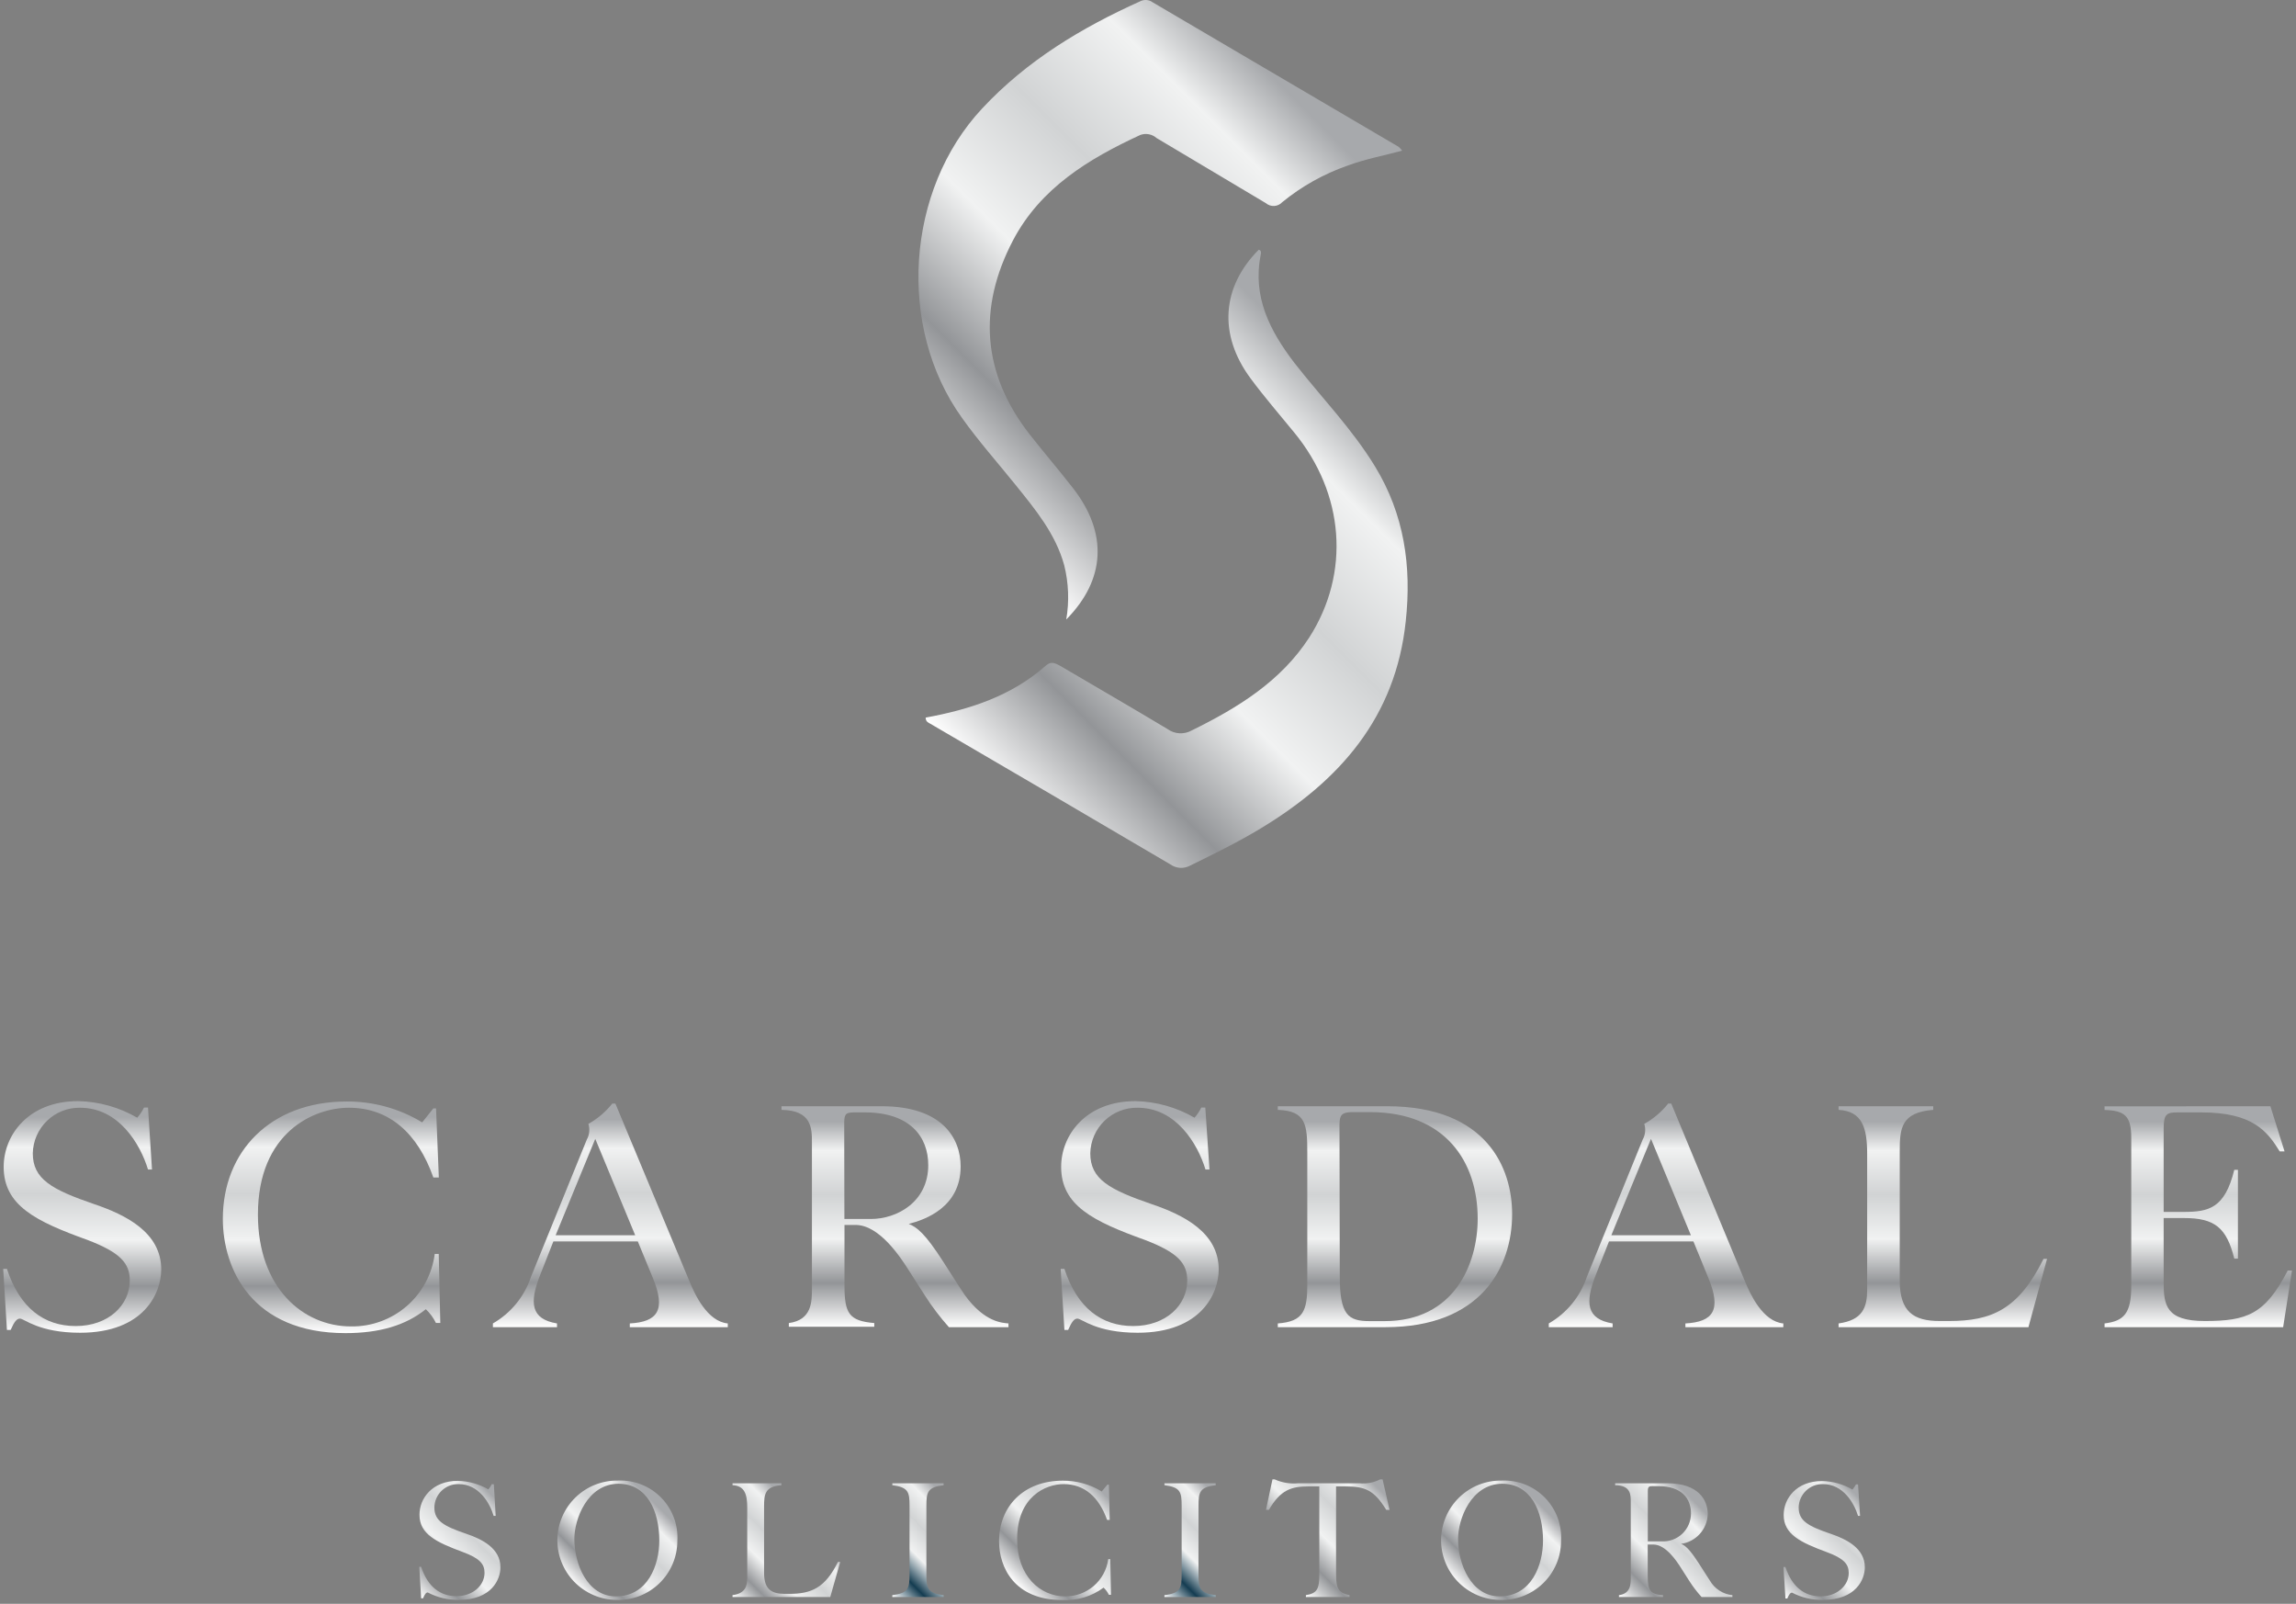 <svg width="179" height="125" viewBox="0 0 179 125" fill="none" xmlns="http://www.w3.org/2000/svg">
<rect x="0" y="0" width="179" height="125" fill="#808080" stroke="none"/>
<path d="M78.978 18.73C76.213 24.005 76.569 29.134 80.305 33.894C81.408 35.294 82.569 36.651 83.665 38.058C86.378 41.548 86.197 45.176 83.128 48.281C83.369 46.875 83.314 45.435 82.968 44.051C82.293 41.599 80.712 39.698 79.174 37.79C77.773 36.049 76.271 34.365 74.987 32.552C69.909 25.485 70.634 14.812 76.562 8.464C80.051 4.72 84.325 2.152 88.946 0.077C89.094 0.012 89.257 -0.012 89.417 0.005C89.578 0.023 89.731 0.083 89.861 0.178L109.044 11.446C109.144 11.534 109.235 11.634 109.312 11.743C107.861 12.135 106.41 12.404 105.046 12.912C103.2 13.557 101.482 14.519 99.967 15.756C99.806 15.932 99.583 16.038 99.345 16.053C99.107 16.068 98.872 15.99 98.69 15.835C95.861 14.138 93.009 12.462 90.165 10.757C89.996 10.607 89.789 10.506 89.567 10.464C89.345 10.422 89.115 10.441 88.903 10.517C84.862 12.382 81.118 14.66 78.978 18.73Z" fill="url(#paint0_linear_68_87)"/>
<path d="M107.208 36.368C109.479 40.097 110.059 44.131 109.595 48.419C108.804 55.914 104.451 60.84 98.291 64.562C96.514 65.636 94.663 66.543 92.784 67.464C92.545 67.595 92.274 67.655 92.002 67.638C91.73 67.621 91.468 67.529 91.246 67.37C85.016 63.704 78.782 60.052 72.542 56.414C72.375 56.32 72.172 56.255 72.165 55.928C75.618 55.297 78.854 54.245 81.524 51.887C81.952 51.503 82.25 51.691 82.641 51.887C85.435 53.534 88.243 55.152 91.021 56.821C91.292 57.018 91.614 57.133 91.949 57.152C92.283 57.171 92.616 57.094 92.908 56.93C96.499 55.167 99.866 53.099 102.078 49.674C105.3 44.639 104.806 38.465 100.903 33.713C99.757 32.305 98.56 30.934 97.486 29.476C94.975 26.073 95.244 22.372 98.132 19.463C98.356 19.521 98.32 19.71 98.291 19.848C97.624 23.142 99.017 25.797 100.91 28.278C103 30.956 105.416 33.422 107.208 36.368Z" fill="url(#paint1_linear_68_87)"/>
<path d="M11.851 91.153H11.539C10.937 89.165 9.261 86.336 6.243 86.336C5.284 86.32 4.359 86.684 3.668 87.349C2.978 88.014 2.578 88.925 2.557 89.883C2.557 91.893 4.008 92.706 7.375 93.859C9.769 94.672 12.569 96.036 12.569 98.938C12.569 100.759 11.249 103.872 6.243 103.872C3.014 103.872 1.89 102.769 1.556 102.769C1.317 102.769 1.121 102.987 0.83 103.654H0.54L0.25 98.894H0.54C1.549 101.956 3.442 103.349 5.902 103.349C8.463 103.349 10.117 101.717 10.117 99.801C10.117 98.459 9.392 97.625 6.816 96.638C2.789 95.187 0.286 93.961 0.286 90.943C0.286 88.476 2.202 85.82 6.091 85.82C7.711 85.854 9.296 86.299 10.698 87.112C10.91 86.874 11.088 86.608 11.227 86.321H11.539L11.851 91.153Z" fill="url(#paint2_linear_68_87)"/>
<path d="M34.212 91.77H33.784C32.558 88.302 30.331 86.336 27.196 86.336C24.49 86.336 20.108 88.229 20.108 94.672C20.108 100.367 23.627 103.378 27.363 103.378C28.956 103.402 30.501 102.84 31.706 101.797C32.91 100.755 33.688 99.306 33.893 97.727H34.205L34.328 103.11H33.987C33.791 102.707 33.523 102.343 33.197 102.036C31.622 103.306 29.569 103.901 26.928 103.901C19.673 103.901 17.373 98.945 17.373 94.991C17.373 89.775 21.058 85.85 27.022 85.85C29.099 85.836 31.138 86.399 32.914 87.475L33.784 86.386H33.995L34.212 91.77Z" fill="url(#paint3_linear_68_87)"/>
<path d="M53.773 99.918C54.157 100.846 55.136 103.001 56.74 103.146V103.436H49.1V103.146C51.277 103.03 51.93 102.094 50.899 99.606L49.724 96.754H43.143L42.113 99.366C41.25 101.543 41.388 102.812 43.426 103.146V103.436H38.428V103.146C39.828 102.342 40.885 101.051 41.395 99.518L45.748 88.817C45.851 88.632 45.915 88.427 45.936 88.216C45.957 88.006 45.935 87.793 45.871 87.591C46.591 87.192 47.225 86.654 47.736 86.009H47.975L53.773 99.918ZM46.408 88.759L43.318 96.275H49.521L46.408 88.759Z" fill="url(#paint4_linear_68_87)"/>
<path d="M68.733 86.219C73.456 86.219 74.893 88.708 74.893 90.914C74.893 94.07 72.157 95.056 70.844 95.39C71.468 95.63 72.114 96.116 73.55 98.358C73.812 98.764 74.936 100.534 75.205 100.919C76.779 103.095 78.172 103.095 78.622 103.146V103.436H73.978C73.301 102.678 72.685 101.868 72.136 101.013L70.909 99.098C70.22 98.002 68.566 95.47 66.701 95.47H65.838V100.171C65.838 102.348 66.172 102.95 68.16 103.117V103.407H61.499V103.117C63.299 102.878 63.299 101.441 63.299 100.44V89.02C63.299 87.968 63.299 86.531 60.926 86.502V86.219H68.733ZM65.831 95.006H67.891C69.945 95.006 72.368 93.663 72.368 90.812C72.368 88.563 70.917 86.698 67.412 86.698H66.723C65.998 86.698 65.816 86.742 65.816 87.511L65.831 95.006Z" fill="url(#paint5_linear_68_87)"/>
<path d="M94.294 91.153H93.982C93.379 89.165 91.704 86.336 88.692 86.336C87.733 86.318 86.805 86.682 86.113 87.347C85.421 88.012 85.02 88.924 85 89.883C85 91.893 86.451 92.706 89.817 93.859C92.211 94.672 95.012 96.036 95.012 98.938C95.012 100.759 93.691 103.872 88.692 103.872C85.457 103.872 84.339 102.769 83.998 102.769C83.759 102.769 83.563 102.987 83.273 103.654H82.983L82.692 98.894H82.983C83.991 101.956 85.885 103.349 88.344 103.349C90.905 103.349 92.56 101.717 92.56 99.801C92.56 98.459 91.834 97.625 89.258 96.638C85.232 95.187 82.729 93.961 82.729 90.943C82.729 88.476 84.644 85.82 88.533 85.82C90.148 85.857 91.728 86.301 93.126 87.112C93.338 86.874 93.516 86.608 93.655 86.321H93.967L94.294 91.153Z" fill="url(#paint6_linear_68_87)"/>
<path d="M108.144 86.219C115.95 86.219 117.888 91.081 117.888 94.621C117.888 98.815 115.421 103.436 108.028 103.436H99.619V103.146C101.628 103.001 101.919 102.145 101.919 100.106V89.833C101.919 87.656 101.824 86.575 99.619 86.502V86.219H108.144ZM104.451 99.446C104.451 102.486 105.097 102.965 106.773 102.965H107.948C113.36 102.965 115.203 98.532 115.203 94.984C115.203 90.58 112.715 86.677 106.802 86.677H105.481C104.306 86.677 104.429 87.061 104.429 88.498L104.451 99.446Z" fill="url(#paint7_linear_68_87)"/>
<path d="M136.062 99.918C136.447 100.846 137.426 103.001 139.03 103.146V103.436H131.397V103.146C133.574 103.03 134.219 102.094 133.189 99.606L132.021 96.754H125.441L124.41 99.366C123.547 101.543 123.685 102.812 125.723 103.146V103.436H120.746V103.146C122.147 102.342 123.203 101.051 123.714 99.518L128.067 88.817C128.17 88.632 128.234 88.427 128.255 88.216C128.276 88.006 128.254 87.793 128.19 87.591C128.91 87.192 129.544 86.654 130.055 86.009H130.294L136.062 99.918ZM128.713 88.759L125.622 96.275H131.825L128.713 88.759Z" fill="url(#paint8_linear_68_87)"/>
<path d="M150.718 86.219V86.502C148.201 86.698 148.106 87.954 148.106 89.738V99.794C148.106 102.239 149.18 102.957 151.219 102.957H151.944C155.267 102.957 157.349 102.072 159.316 98.118H159.591L158.14 103.436H143.339V103.146C145.233 102.885 145.567 101.876 145.567 100.512V89.927C145.567 87.895 145.182 86.604 143.339 86.502V86.219H150.718Z" fill="url(#paint9_linear_68_87)"/>
<path d="M177.004 86.219L178.107 89.738H177.73C176.75 88.157 175.626 86.698 171.599 86.698H169.785C168.922 86.698 168.682 86.814 168.682 87.968V94.454H170.235C172.179 94.454 173.449 94.193 174.189 91.175H174.472V98.096H174.189C173.587 95.673 172.658 94.933 170.264 94.933H168.682V99.918C168.682 101.731 168.871 102.957 171.889 102.957C175.169 102.957 176.583 102.45 178.354 99.025H178.687L177.998 103.436H164.075V103.146C165.606 102.958 166.157 102.355 166.157 100.2V88.686C166.157 86.981 165.657 86.553 164.075 86.51V86.227L177.004 86.219Z" fill="url(#paint10_linear_68_87)"/>
<path d="M38.645 118.143H38.486C38.181 117.12 37.318 115.668 35.758 115.668C35.513 115.663 35.27 115.705 35.043 115.794C34.815 115.882 34.608 116.015 34.431 116.185C34.255 116.354 34.115 116.556 34.017 116.78C33.92 117.004 33.868 117.245 33.864 117.49C33.864 118.527 34.59 118.941 36.338 119.536C37.571 119.956 39.015 120.66 39.015 122.155C39.015 123.091 38.34 124.694 35.758 124.694C34.919 124.702 34.092 124.503 33.349 124.114C33.225 124.114 33.131 124.223 32.979 124.571H32.834L32.689 122.111H32.834C33.349 123.693 34.336 124.404 35.598 124.404C36.86 124.404 37.775 123.57 37.775 122.583C37.775 121.894 37.405 121.451 36.07 120.958C34.002 120.189 32.703 119.572 32.703 118.055C32.703 116.786 33.69 115.415 35.7 115.415C36.534 115.434 37.35 115.664 38.072 116.082C38.176 115.957 38.267 115.821 38.34 115.676H38.5L38.645 118.143Z" fill="url(#paint11_linear_68_87)"/>
<path d="M52.807 120.109C52.805 120.727 52.678 121.337 52.435 121.905C52.192 122.472 51.837 122.985 51.392 123.413C50.947 123.841 50.42 124.175 49.843 124.395C49.266 124.615 48.651 124.717 48.033 124.695C47.423 124.685 46.82 124.555 46.259 124.313C45.699 124.07 45.191 123.72 44.766 123.281C44.341 122.842 44.007 122.324 43.782 121.757C43.557 121.189 43.446 120.582 43.455 119.971C43.465 119.361 43.595 118.758 43.837 118.197C44.08 117.637 44.43 117.129 44.869 116.704C45.307 116.279 45.825 115.944 46.393 115.719C46.961 115.495 47.568 115.384 48.179 115.393C48.801 115.367 49.422 115.471 50.002 115.7C50.581 115.929 51.106 116.277 51.542 116.721C51.979 117.166 52.317 117.697 52.535 118.281C52.753 118.864 52.846 119.487 52.807 120.109ZM44.776 119.942C44.776 121.872 45.777 124.419 48.019 124.419C50.515 124.419 51.4 121.967 51.4 120.066C51.4 117.795 50.464 115.64 48.208 115.64C45.777 115.669 44.776 118.419 44.776 119.942Z" fill="url(#paint12_linear_68_87)"/>
<path d="M60.919 115.604V115.756C59.62 115.85 59.569 116.481 59.569 117.417V122.598C59.569 123.853 60.128 124.223 61.173 124.223H61.536C63.248 124.223 64.322 123.766 65.33 121.734H65.504L64.728 124.47H57.11V124.324C58.082 124.187 58.256 123.671 58.256 122.968V117.519C58.256 116.467 58.06 115.799 57.11 115.756V115.604H60.919Z" fill="url(#paint13_linear_68_87)"/>
<path d="M73.565 124.47H69.567V124.324C70.83 124.172 70.909 123.766 70.909 122.721V117.359C70.909 116.293 70.815 115.908 69.567 115.756V115.604H73.565V115.756C72.31 115.901 72.223 116.307 72.223 117.359V122.721C72.223 123.78 72.317 124.172 73.565 124.324V124.47Z" fill="url(#paint14_linear_68_87)"/>
<path d="M86.516 118.462H86.313C85.681 116.677 84.535 115.669 82.924 115.669C81.531 115.669 79.297 116.641 79.297 119.957C79.297 122.859 81.111 124.419 83.033 124.419C83.852 124.431 84.648 124.143 85.268 123.608C85.889 123.073 86.291 122.329 86.4 121.517H86.559L86.617 124.296H86.45C86.347 124.086 86.207 123.897 86.037 123.737C85.107 124.427 83.964 124.768 82.808 124.702C79.072 124.702 77.889 122.148 77.889 120.116C77.889 117.425 79.79 115.401 82.859 115.401C83.929 115.393 84.979 115.685 85.892 116.242L86.334 115.712H86.45L86.516 118.462Z" fill="url(#paint15_linear_68_87)"/>
<path d="M94.779 124.47H90.782V124.324C92.044 124.172 92.124 123.766 92.124 122.721V117.359C92.124 116.293 92.03 115.908 90.782 115.756V115.604H94.779V115.756C93.524 115.901 93.437 116.307 93.437 117.359V122.721C93.437 123.78 93.532 124.172 94.779 124.324V124.47Z" fill="url(#paint16_linear_68_87)"/>
<path d="M108.332 117.679H108.079C107.121 116.133 106.439 115.85 104.886 115.85H104.161V122.699C104.161 123.889 104.4 124.151 105.213 124.325V124.47H101.81V124.325C102.673 124.172 102.855 123.882 102.855 122.707V115.85H102.006C100.685 115.85 99.829 116.112 98.922 117.679H98.697L99.205 115.299H99.372C99.949 115.56 100.585 115.665 101.215 115.604H105.974C106.534 115.662 107.099 115.556 107.6 115.299H107.788L108.332 117.679Z" fill="url(#paint17_linear_68_87)"/>
<path d="M121.704 120.109C121.701 120.727 121.575 121.337 121.332 121.905C121.088 122.472 120.734 122.985 120.288 123.413C119.843 123.841 119.316 124.175 118.739 124.395C118.162 124.615 117.547 124.717 116.93 124.695C116.319 124.685 115.716 124.555 115.156 124.313C114.595 124.07 114.088 123.72 113.663 123.281C113.238 122.842 112.903 122.324 112.678 121.757C112.453 121.189 112.342 120.582 112.352 119.971C112.361 119.361 112.491 118.758 112.734 118.197C112.976 117.637 113.327 117.129 113.765 116.704C114.204 116.279 114.722 115.944 115.29 115.719C115.858 115.495 116.464 115.384 117.075 115.393C117.698 115.367 118.319 115.471 118.898 115.7C119.478 115.929 120.002 116.277 120.439 116.721C120.875 117.166 121.213 117.697 121.431 118.281C121.649 118.864 121.742 119.487 121.704 120.109ZM113.672 119.942C113.672 121.872 114.674 124.419 116.915 124.419C119.411 124.419 120.296 121.967 120.296 120.066C120.296 117.795 119.361 115.64 117.104 115.64C114.674 115.669 113.672 118.419 113.672 119.942Z" fill="url(#paint18_linear_68_87)"/>
<path d="M129.968 115.604C132.399 115.604 133.139 116.888 133.139 118.02C133.118 118.588 132.899 119.13 132.518 119.552C132.137 119.974 131.619 120.249 131.056 120.327C131.376 120.45 131.709 120.711 132.449 121.858C132.58 122.068 133.175 122.989 133.298 123.178C133.48 123.496 133.734 123.765 134.041 123.965C134.348 124.164 134.697 124.287 135.061 124.324V124.47H132.66C132.308 124.084 131.99 123.669 131.709 123.229L131.078 122.242C130.723 121.669 129.866 120.378 128.901 120.378H128.459V122.808C128.459 123.94 128.626 124.259 129.649 124.324V124.47H126.217V124.324C127.138 124.201 127.138 123.461 127.138 122.946V117.047C127.138 116.503 127.138 115.763 125.92 115.756V115.604H129.968ZM128.466 120.131H129.525C129.822 120.149 130.119 120.106 130.399 120.004C130.678 119.903 130.934 119.745 131.15 119.541C131.366 119.337 131.538 119.091 131.655 118.818C131.773 118.546 131.833 118.251 131.833 117.954C131.833 116.793 131.107 115.828 129.279 115.828H128.931C128.56 115.828 128.466 115.828 128.466 116.249V120.131Z" fill="url(#paint19_linear_68_87)"/>
<path d="M145.015 118.143H144.856C144.544 117.12 143.68 115.669 142.128 115.669C141.883 115.663 141.64 115.705 141.412 115.794C141.184 115.882 140.976 116.015 140.799 116.184C140.622 116.353 140.481 116.556 140.383 116.78C140.284 117.004 140.232 117.245 140.227 117.49C140.227 118.527 140.952 118.941 142.708 119.536C143.942 119.957 145.385 120.66 145.385 122.155C145.385 123.091 144.703 124.694 142.128 124.694C141.288 124.711 140.457 124.516 139.712 124.128C139.588 124.128 139.487 124.237 139.342 124.585H139.197L139.044 122.126H139.197C139.712 123.708 140.698 124.419 141.954 124.419C143.209 124.419 144.13 123.584 144.13 122.597C144.13 121.908 143.76 121.466 142.425 120.972C140.35 120.203 139.059 119.586 139.059 118.07C139.059 116.8 140.045 115.429 142.055 115.429C142.887 115.447 143.702 115.677 144.42 116.097C144.528 115.972 144.62 115.836 144.696 115.69H144.856L145.015 118.143Z" fill="url(#paint20_linear_68_87)"/>
<defs>
<linearGradient id="paint0_linear_68_87" x1="71.526" y1="36.68" x2="102.906" y2="5.301" gradientUnits="userSpaceOnUse">
<stop stop-color="white"/>
<stop offset="0.2" stop-color="#939598"/>
<stop offset="0.4" stop-color="#F1F2F2"/>
<stop offset="0.6" stop-color="#D1D3D4"/>
<stop offset="0.8" stop-color="#F1F2F2"/>
<stop offset="0.93" stop-color="#A7A9AC"/>
</linearGradient>
<linearGradient id="paint1_linear_68_87" x1="78.455" y1="62.4" x2="109.82" y2="31.035" gradientUnits="userSpaceOnUse">
<stop stop-color="white"/>
<stop offset="0.2" stop-color="#939598"/>
<stop offset="0.4" stop-color="#F1F2F2"/>
<stop offset="0.6" stop-color="#D1D3D4"/>
<stop offset="0.8" stop-color="#F1F2F2"/>
<stop offset="0.93" stop-color="#A7A9AC"/>
</linearGradient>
<linearGradient id="paint2_linear_68_87" x1="6.417" y1="103.864" x2="6.417" y2="85.813" gradientUnits="userSpaceOnUse">
<stop stop-color="white"/>
<stop offset="0.2" stop-color="#939598"/>
<stop offset="0.4" stop-color="#F1F2F2"/>
<stop offset="0.6" stop-color="#D1D3D4"/>
<stop offset="0.8" stop-color="#F1F2F2"/>
<stop offset="0.93" stop-color="#A7A9AC"/>
</linearGradient>
<linearGradient id="paint3_linear_68_87" x1="25.854" y1="103.865" x2="25.854" y2="85.813" gradientUnits="userSpaceOnUse">
<stop stop-color="white"/>
<stop offset="0.2" stop-color="#939598"/>
<stop offset="0.4" stop-color="#F1F2F2"/>
<stop offset="0.6" stop-color="#D1D3D4"/>
<stop offset="0.8" stop-color="#F1F2F2"/>
<stop offset="0.93" stop-color="#A7A9AC"/>
</linearGradient>
<linearGradient id="paint4_linear_68_87" x1="47.598" y1="103.436" x2="47.598" y2="86.023" gradientUnits="userSpaceOnUse">
<stop stop-color="white"/>
<stop offset="0.2" stop-color="#939598"/>
<stop offset="0.4" stop-color="#F1F2F2"/>
<stop offset="0.6" stop-color="#D1D3D4"/>
<stop offset="0.8" stop-color="#F1F2F2"/>
<stop offset="0.93" stop-color="#A7A9AC"/>
</linearGradient>
<linearGradient id="paint5_linear_68_87" x1="69.763" y1="103.436" x2="69.763" y2="86.219" gradientUnits="userSpaceOnUse">
<stop stop-color="white"/>
<stop offset="0.2" stop-color="#939598"/>
<stop offset="0.4" stop-color="#F1F2F2"/>
<stop offset="0.6" stop-color="#D1D3D4"/>
<stop offset="0.8" stop-color="#F1F2F2"/>
<stop offset="0.93" stop-color="#A7A9AC"/>
</linearGradient>
<linearGradient id="paint6_linear_68_87" x1="88.874" y1="103.864" x2="88.874" y2="85.813" gradientUnits="userSpaceOnUse">
<stop stop-color="white"/>
<stop offset="0.2" stop-color="#939598"/>
<stop offset="0.4" stop-color="#F1F2F2"/>
<stop offset="0.6" stop-color="#D1D3D4"/>
<stop offset="0.8" stop-color="#F1F2F2"/>
<stop offset="0.93" stop-color="#A7A9AC"/>
</linearGradient>
<linearGradient id="paint7_linear_68_87" x1="108.753" y1="103.436" x2="108.753" y2="86.219" gradientUnits="userSpaceOnUse">
<stop stop-color="white"/>
<stop offset="0.2" stop-color="#939598"/>
<stop offset="0.4" stop-color="#F1F2F2"/>
<stop offset="0.6" stop-color="#D1D3D4"/>
<stop offset="0.8" stop-color="#F1F2F2"/>
<stop offset="0.93" stop-color="#A7A9AC"/>
</linearGradient>
<linearGradient id="paint8_linear_68_87" x1="129.888" y1="103.436" x2="129.888" y2="86.023" gradientUnits="userSpaceOnUse">
<stop stop-color="white"/>
<stop offset="0.2" stop-color="#939598"/>
<stop offset="0.4" stop-color="#F1F2F2"/>
<stop offset="0.6" stop-color="#D1D3D4"/>
<stop offset="0.8" stop-color="#F1F2F2"/>
<stop offset="0.93" stop-color="#A7A9AC"/>
</linearGradient>
<linearGradient id="paint9_linear_68_87" x1="151.48" y1="103.436" x2="151.48" y2="86.219" gradientUnits="userSpaceOnUse">
<stop stop-color="white"/>
<stop offset="0.2" stop-color="#939598"/>
<stop offset="0.4" stop-color="#F1F2F2"/>
<stop offset="0.6" stop-color="#D1D3D4"/>
<stop offset="0.8" stop-color="#F1F2F2"/>
<stop offset="0.93" stop-color="#A7A9AC"/>
</linearGradient>
<linearGradient id="paint10_linear_68_87" x1="171.389" y1="103.436" x2="171.389" y2="86.219" gradientUnits="userSpaceOnUse">
<stop stop-color="white"/>
<stop offset="0.2" stop-color="#939598"/>
<stop offset="0.4" stop-color="#F1F2F2"/>
<stop offset="0.6" stop-color="#D1D3D4"/>
<stop offset="0.8" stop-color="#F1F2F2"/>
<stop offset="0.93" stop-color="#A7A9AC"/>
</linearGradient>
<linearGradient id="paint11_linear_68_87" x1="32.072" y1="123.831" x2="39.371" y2="116.532" gradientUnits="userSpaceOnUse">
<stop stop-color="white"/>
<stop offset="0.2" stop-color="#939598"/>
<stop offset="0.4" stop-color="#F1F2F2"/>
<stop offset="0.6" stop-color="#D1D3D4"/>
<stop offset="0.8" stop-color="#F1F2F2"/>
<stop offset="0.93" stop-color="#A7A9AC"/>
</linearGradient>
<linearGradient id="paint12_linear_68_87" x1="44.696" y1="123.403" x2="51.458" y2="116.634" gradientUnits="userSpaceOnUse">
<stop stop-color="white"/>
<stop offset="0.2" stop-color="#939598"/>
<stop offset="0.4" stop-color="#F1F2F2"/>
<stop offset="0.6" stop-color="#D1D3D4"/>
<stop offset="0.8" stop-color="#F1F2F2"/>
<stop offset="0.93" stop-color="#A7A9AC"/>
</linearGradient>
<linearGradient id="paint13_linear_68_87" x1="56.798" y1="124.158" x2="63.132" y2="117.824" gradientUnits="userSpaceOnUse">
<stop stop-color="white"/>
<stop offset="0.2" stop-color="#939598"/>
<stop offset="0.4" stop-color="#F1F2F2"/>
<stop offset="0.6" stop-color="#D1D3D4"/>
<stop offset="0.8" stop-color="#F1F2F2"/>
<stop offset="0.93" stop-color="#A7A9AC"/>
</linearGradient>
<linearGradient id="paint14_linear_68_87" x1="68.348" y1="123.251" x2="74.784" y2="116.822" gradientUnits="userSpaceOnUse">
<stop stop-color="white"/>
<stop offset="0.2" stop-color="#143C51"/>
<stop offset="0.4" stop-color="#F1F2F2"/>
<stop offset="0.6" stop-color="#D1D3D4"/>
<stop offset="0.8" stop-color="#F1F2F2"/>
<stop offset="0.93" stop-color="#A7A9AC"/>
</linearGradient>
<linearGradient id="paint15_linear_68_87" x1="79.558" y1="123.831" x2="87.045" y2="116.344" gradientUnits="userSpaceOnUse">
<stop stop-color="white"/>
<stop offset="0.2" stop-color="#939598"/>
<stop offset="0.4" stop-color="#F1F2F2"/>
<stop offset="0.6" stop-color="#D1D3D4"/>
<stop offset="0.8" stop-color="#F1F2F2"/>
<stop offset="0.93" stop-color="#A7A9AC"/>
</linearGradient>
<linearGradient id="paint16_linear_68_87" x1="89.563" y1="123.251" x2="95.998" y2="116.822" gradientUnits="userSpaceOnUse">
<stop stop-color="white"/>
<stop offset="0.2" stop-color="#143C51"/>
<stop offset="0.4" stop-color="#F1F2F2"/>
<stop offset="0.6" stop-color="#D1D3D4"/>
<stop offset="0.8" stop-color="#F1F2F2"/>
<stop offset="0.93" stop-color="#A7A9AC"/>
</linearGradient>
<linearGradient id="paint17_linear_68_87" x1="99.728" y1="122.38" x2="107.309" y2="114.791" gradientUnits="userSpaceOnUse">
<stop stop-color="white"/>
<stop offset="0.2" stop-color="#939598"/>
<stop offset="0.4" stop-color="#F1F2F2"/>
<stop offset="0.6" stop-color="#D1D3D4"/>
<stop offset="0.8" stop-color="#F1F2F2"/>
<stop offset="0.93" stop-color="#A7A9AC"/>
</linearGradient>
<linearGradient id="paint18_linear_68_87" x1="113.593" y1="123.403" x2="120.362" y2="116.634" gradientUnits="userSpaceOnUse">
<stop stop-color="white"/>
<stop offset="0.2" stop-color="#939598"/>
<stop offset="0.4" stop-color="#F1F2F2"/>
<stop offset="0.6" stop-color="#D1D3D4"/>
<stop offset="0.8" stop-color="#F1F2F2"/>
<stop offset="0.93" stop-color="#A7A9AC"/>
</linearGradient>
<linearGradient id="paint19_linear_68_87" x1="126.144" y1="124.39" x2="133.305" y2="117.229" gradientUnits="userSpaceOnUse">
<stop stop-color="white"/>
<stop offset="0.2" stop-color="#939598"/>
<stop offset="0.4" stop-color="#F1F2F2"/>
<stop offset="0.6" stop-color="#D1D3D4"/>
<stop offset="0.8" stop-color="#F1F2F2"/>
<stop offset="0.93" stop-color="#A7A9AC"/>
</linearGradient>
<linearGradient id="paint20_linear_68_87" x1="138.442" y1="123.831" x2="145.734" y2="116.532" gradientUnits="userSpaceOnUse">
<stop stop-color="white"/>
<stop offset="0.2" stop-color="#939598"/>
<stop offset="0.4" stop-color="#F1F2F2"/>
<stop offset="0.6" stop-color="#D1D3D4"/>
<stop offset="0.8" stop-color="#F1F2F2"/>
<stop offset="0.93" stop-color="#A7A9AC"/>
</linearGradient>
</defs>
</svg>
